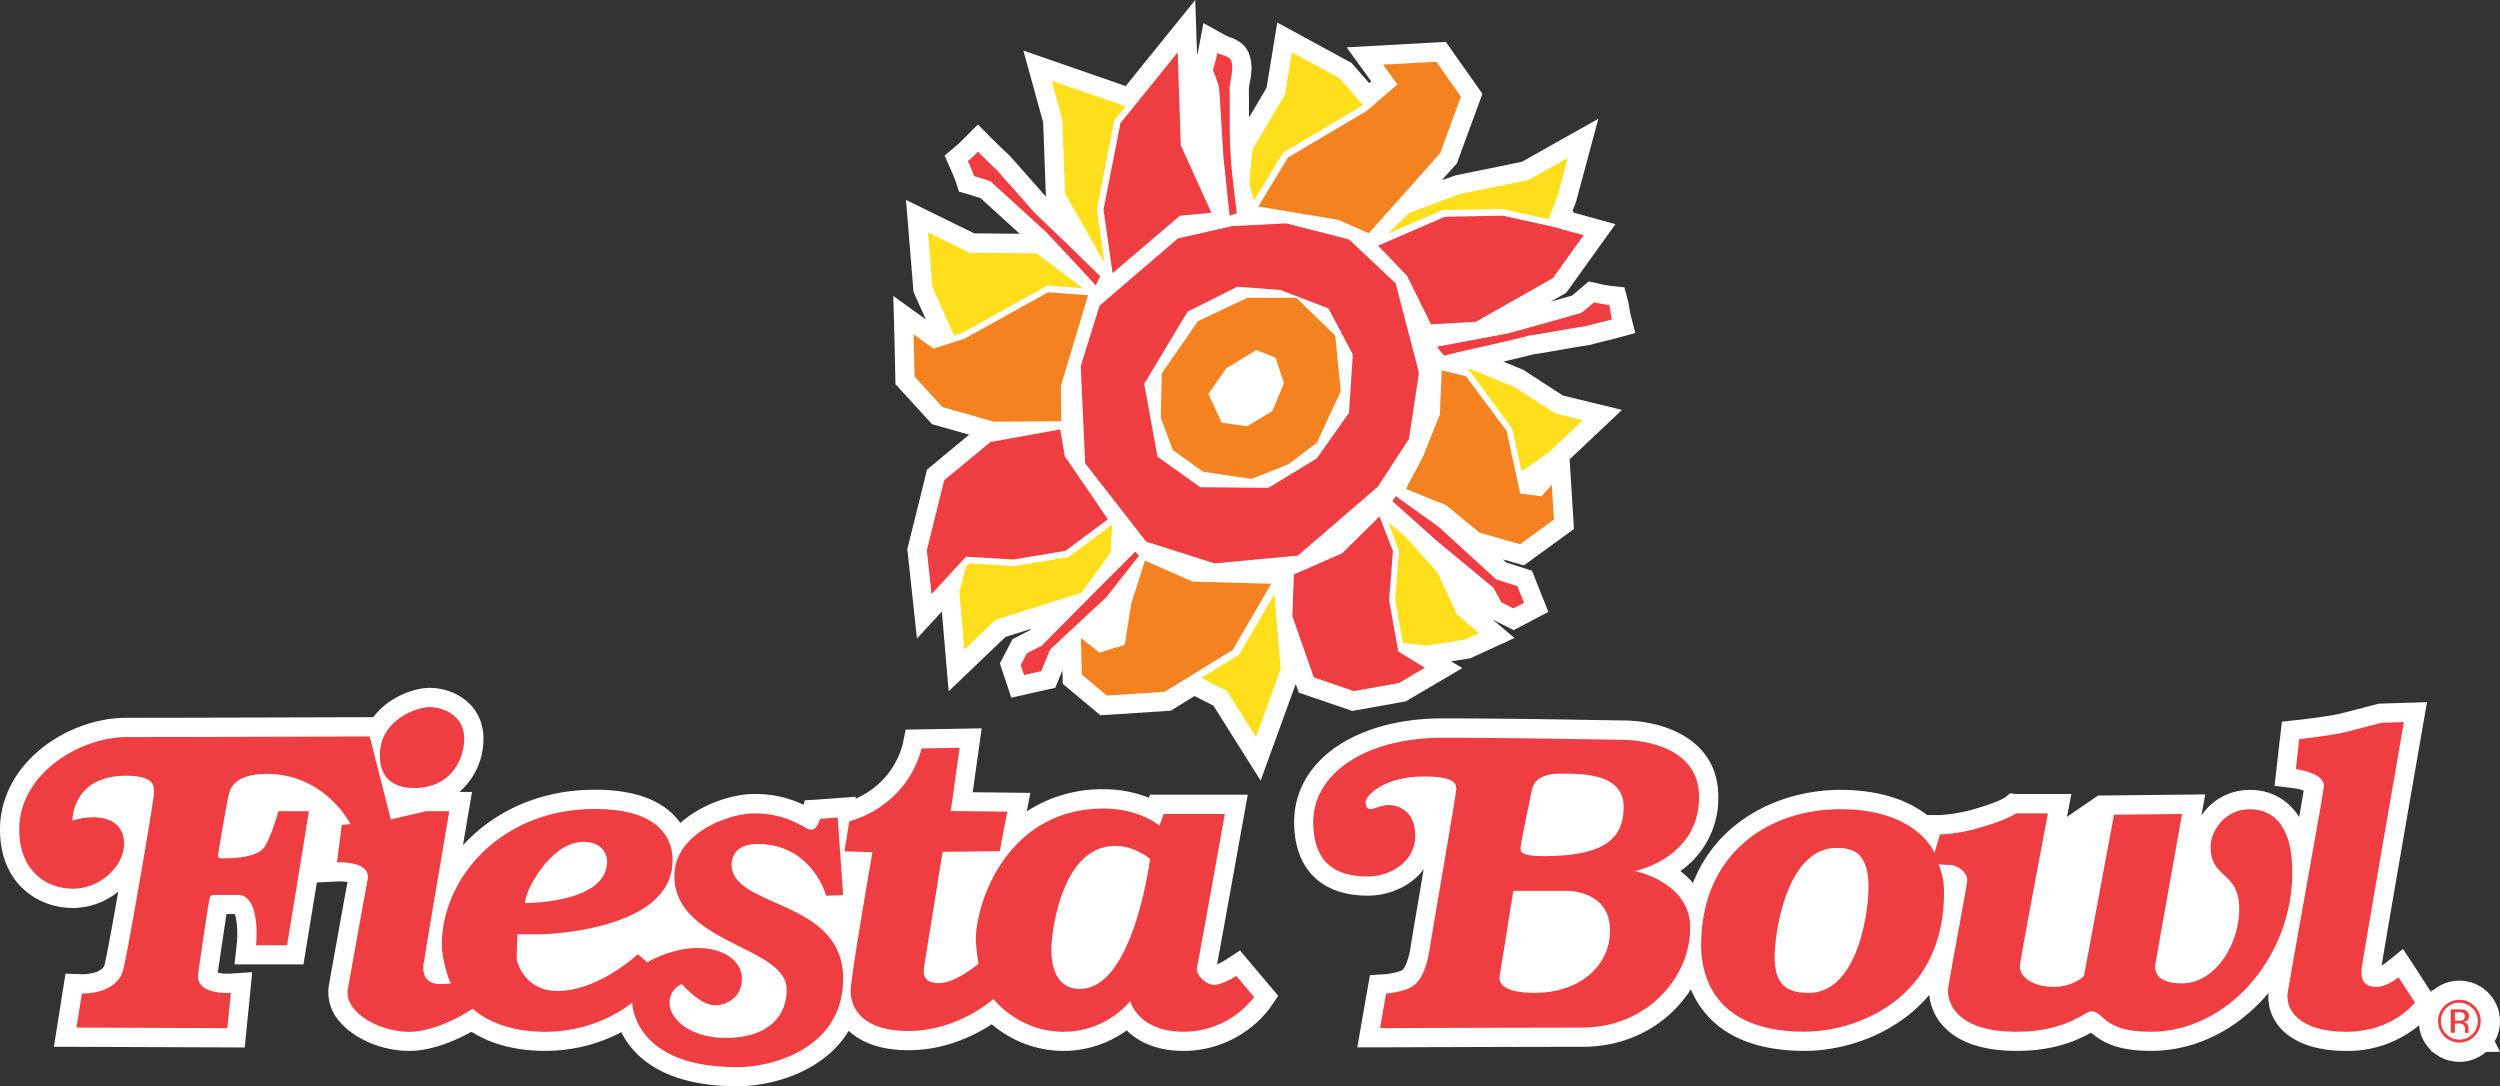<svg id="Layer_1" data-name="Layer 1" xmlns="http://www.w3.org/2000/svg" viewBox="0 0 915.74 397.88"><rect x="0" y="0" width="915.74" height="397.88" fill="#333333" stroke="none"/><defs><style>.cls-1{fill:#fff;}.cls-2{fill:#ef3e42;}.cls-3{fill:#f58220;}.cls-4{fill:#ffdf1c;}</style></defs><title>Logo_Partner_Fiesta_Bowl</title><path class="cls-1" d="M327.61,122.68c.06,2.2.34,15.39.34,15.39l.05,2.65,13.39,14.64,13.6,3.87L339.58,172l-7.23,29.12,3.53,32.76L345,224l2.49,29.2L368.3,233.3l9.53-3-.44.45-6.48,3.35L366.25,243l4.19,12.55,16.1-3.62,2.62-6.37.12,4.92L403.06,262l25.77-1.67,8.72-5.37,6.91,3.51,17.31,27.46,12.85-35.4,1.12,3.18,19.58,6.7,19.61-3.5,20.7-12.19-4.08-2.49,7-1.11,16.21-7.42L546.85,227l7.61,3.82,12.7-6.69-6-15.09-9.44-3-1.28-1.16,7.76,2.21,18.33-13.33-1.59-25.51,19.19-18.1-21.65-5.27-14.53-9.42-7.3-3c3.51-.81,7.12-1.66,10.89-2.63,3.12-.48,6.34-1,9.57-1.61,3.57-.62,7.26-1.27,10.79-1.78l.49-.07.47-.14c1.56-.46,3.4-.9,5.23-1.35,1.43-.35,2.86-.71,4.18-1.06L599,122l-1.72-6.75c-.16-.64-.28-1.37-.4-2.1-.18-1.1-.37-2.19-.62-3.16L595,105.26l-4.88-.54a46,46,0,0,1-4.75-.88l-3.46-.76-2.68,2.33c-.8.69-1.6,1.34-2.37,2l-1,.85q-4,1.14-7.86,2.23l5.67-3.22,18.06-25.15-15.3-4.23.05-.32-.54-.12,1.36-3.54,8.16-30.4-28,15.75-24.38,5L528.14,66l5.51-6.18L543,34.35l-13.4-19-36.32,2,9,12.47-.75.64-6.47-7.41L467.86,8.26l-3.92,23.9L457.5,43.07v-1.5c0-3,0-6.07-.05-9.19.06-.55.19-1.28.33-2,.49-2.62,1.15-6.2,0-9.88-1.28-4.75-5.67-6.29-7.57-7a8.89,8.89,0,0,1-.89-.33l-8.5-4.71L439,18c-.13.7-.31,1.43-.51,2.2L437.81,0,412.34,31.52l-37.48-13,7.25,26.34,1,27.17c-4.2-4.77-8.56-9.7-12.92-14.63l-.26-.28-.27-.26c-2-1.85-4.08-3.89-6.24-6L358.2,45.6l-5,5c-1,1-2.17,2.18-3.18,3L346,57l2.24,5.06c.73,1.65,1.42,3.21,1.9,4.66l1.15,3.48,3.51,1,2.7.84,1.66.52,14.34,13.06-16.66-.14L331.86,73.23l2.75,33.67L339.13,117l-11.93-8.6Z"/><path class="cls-1" d="M449,351.55a26.06,26.06,0,0,1-3.19,1.69c1.95-10.45,8.32-46,9.74-53.87l1.49-8.29H421.23l-.4,1.13a44.22,44.22,0,0,0-16.55-3.11,50.45,50.45,0,0,0-28.16,8.09l1.29-6.76-21.11-.24,3.28-23.4-27.84.47-1.13,5.54a30.29,30.29,0,0,1-8.39,14,32.28,32.28,0,0,1-8.78,5.76l-.05-.71-13.56,1-5.07.3-.4,1.62a41.15,41.15,0,0,0-18.16-3.93c-7.72,0-19.06,3.54-27,10.61a16,16,0,0,0-1-1.33c-5.9-7.2-16.1-10.85-30.31-10.85-20.81,0-37.38,8.38-48.31,20.34.66-3.94,3.32-19.52,3.32-19.52h-4.65a25.57,25.57,0,0,0,8.83-19.63c0-12-10.17-18.49-19.75-18.49-5.71,0-15.06,3.36-20.64,10.74h-1.33c-.66,0-66.78.21-88.94.21-22,0-46.42,16.82-46.42,40.95,0,19.74,13.85,28.73,26.72,28.73a26.81,26.81,0,0,0,16.6-6c-2.08,11.86-4.1,22.94-5,26.72-.83,3.51-8,3.55-8.09,3.55L24,356.65l-4.26,26.77,69.91.26,1.92-19.29.79-8.29-8.31.56c-.09,0-.39,0-.84,0a14.59,14.59,0,0,1-3.43-.36c.56-4,2.28-15.6,3.18-21.48H86c.79,1.95,1.16,6.76.75,10.63l-.85,7.81h25.25l4.91-30,7.74-.4h.6a16.76,16.76,0,0,1,2.89.23c-1.41,7.58-5.55,30.64-6.83,37.87a16.05,16.05,0,0,0,3.9,13.19c5.41,6.45,15.65,10.78,25.47,10.78,8.76,0,17.66-4.09,22.87-7,4.86,3.12,13.57,7,27,7a60.22,60.22,0,0,0,27.89-6.83C232,386.94,243,397.88,270,397.88c13.61,0,32.1-5.71,40.88-20.29,4.46,4.17,11.52,7.1,21.93,7.1,13.48,0,24.36-5.51,30.47-9.51a40.51,40.51,0,0,0,26.09,9.76,39.48,39.48,0,0,0,23.34-7.52c3.9,3.88,10.4,7.52,21,7.52a39.71,39.71,0,0,0,31.49-15.76l3-4.42-14-16.62Z"/><path class="cls-1" d="M757.14,299.21l1.58-8.36H738.49l-2.24-.26-1.89,1.59c-.55.33-3.45,1.94-10.31,3.92a57.76,57.76,0,0,1-13.51,2.46l-4.61,0c-6.2-4.76-16.17-9.23-31.74-9.23-21.82,0-44.93,10.81-54.06,34.09a31,31,0,0,0-4.62-4.35,32.56,32.56,0,0,0,13.9-27.18c0-20.65-19.1-28-35.45-28-1,0-4-.06-8.52-.13-12.63-.22-36.14-.62-57-.62-32,0-54.39,15.6-54.39,37.93,0,17.16,9.83,27,27,27,7.81,0,15.79-3.46,20.44-9.65-.35,2.07-.69,4.08-1,5.95-1.83,10.7-3.4,19.95-3.71,22-1,6.86-2.75,8.62-3.07,8.9-.82.62-4,1.4-6.38,1.57l-5.53.36-4.63,26.44,8.43,0c.49,0,49.1-.2,74-.2,18.23,0,32.06-9.07,39.77-21.05,4.6,10.92,15.62,22.54,41.73,22.54,14.48,0,33.33-5.91,45.58-20.51a19.73,19.73,0,0,0,5,11.3c5.51,6.11,14.64,9.21,27.13,9.21,14.22,0,22.67-4.2,27.13-6.68,3.88,3.32,9.3,6.68,22,6.68,16.76,0,32.15-8.26,43-21.23A17.08,17.08,0,0,0,835,376.22c3.41,4,10.4,8.72,24.37,8.72a40.63,40.63,0,0,0,26.72-9.39,14.46,14.46,0,0,0,4.22,9l.34.34v.48h.54a14.87,14.87,0,0,0,19.41-.05l5.14-.05-1.93-3.86a14.68,14.68,0,0,0,1.92-7.35,14.87,14.87,0,0,0-24.43-11.36h-.65v.58l-.15.15-6-9.3-4.28-6.52-6.09,4.89a12.35,12.35,0,0,1-1.75,1.16c1.58-9.73,9.65-56.38,15.14-87.94l1.48-8.52-17.68.55-.78.2s-8.39,2.23-13.35,3.45c-3.71.92-12.62,2-15.74,2.34l-5.6.61-1.91,16.55-.77,6.95,6.94.85a18.84,18.84,0,0,1,3.73.9c-.35,2.11-.94,5.53-1.67,9.7A20.59,20.59,0,0,0,824,289.36a21.11,21.11,0,0,0-17.63,9.38l1.39-7.75-39.24.41Z"/><path class="cls-1" d="M396.59,350.52a19.53,19.53,0,0,1-.21-3.18c.13-5.34,3.67-26.2,12.16-26.2h.22C405.72,336.4,400.19,348.24,396.59,350.52Zm165.71,1.9h-.75c.66-4.08,1.53-9.49,2.39-14.82h9.83c4.66,0,4.66,1.82,4.66,3.16C578.43,348.81,570.33,352.42,562.3,352.42Zm19.62-52.72c-1.33.83-4.56,2.11-12,2.5.53-2.68,1.09-5.43,1.51-7.49h.7c6.94,0,10,.59,11.26,1.19C583.38,298.8,582.64,299.26,581.92,299.7Zm80.56,52.72c-.42,0-.77,0-1.07,0a18.91,18.91,0,0,1-.1-2.15c0-8.45,4.81-28.35,11.38-28.35H673a18,18,0,0,1,.2,2.92C673.15,335.71,668.37,352.42,662.48,352.42Zm139.36-4.31c.89-5,3.7-20.78,3.7-20.78.53.54,1,1,1.49,1.44,1.93,1.81,1.93,1.81,1.93,4C809,339.67,805.43,346,801.84,348.11Z"/><path class="cls-2" d="M451.22,82.84l-19.74,4.48-28.7,24.62-6.91,22.17,1.62,35.62,22.38,28.69,25,7.94,30.53-2.85,29.3-25.23,11.39-17.5,3.67-24.21-8.54-32.77L494.16,87.72l-23-5.9-19.94,1Zm2,22.18,15.87,1.22,17.5,6.71,8.95,16.9-1.41,21.36L482.35,167.9l-17.71,10.79-25-.21L424,167.29l-4.89-26.66,15.88-26.46Z"/><path class="cls-3" d="M456.9,109.09l-18.09,8.55-13.24,19.12-.41,16.29,4.48,11.8,11,7.93,17.7,2.65,13.43-5.29,10.58-7.94,8.75-18.92-2-20.36-14.24-13.83Zm3.27,19.13,7.12,2.84,3,9.37-4.26,10.16-9.17,5.51-9.35-1.23-4.89-10.57,6.52-9.37Z"/><path class="cls-2" d="M403,101.15c-7.93-7.73-16.07-15.67-24.21-23.4-4.48-5.09-9.16-10.38-13.84-15.67-2.24-2-4.47-4.28-6.72-6.51C357,56.79,355.77,58,354.55,59c.82,1.83,1.63,3.66,2.24,5.49,2,.61,3.87,1.22,5.9,1.83,6.92,6.31,13.64,12.41,20.56,18.73,5.9,6.31,12.21,13,18.11,19.53C401.76,103.6,402.58,102.17,403,101.15Z"/><polygon class="cls-2" points="415.81 202.09 400.95 216.94 381.62 236.48 376.12 239.33 373.88 243.6 375.11 247.26 381.41 245.84 384.67 237.9 405.22 218.77 417.23 203.51 415.81 202.09"/><polygon class="cls-2" points="510.03 183.56 525.7 197.61 547.06 215.31 549.91 220.6 554.38 222.84 558.25 220.81 555.81 214.71 548.07 212.26 526.92 192.93 511.25 181.74 510.03 183.56"/><path class="cls-2" d="M450.4,79c-.81-6.92-1.42-14.25-2.24-21.17-.61-8.74-1-17.29-1.62-25.84a66.82,66.82,0,0,0-2.24-6.31c.6-2.23,1.22-4.27,1.61-6.3,1.85,1,4.69,1.22,5.1,3,1,3.05-.41,6.72-.61,9.76.2,8.55-.2,16.49.41,25,.41,6.91,1.42,14,2.24,21C452.23,78.36,451.22,78.76,450.4,79Z"/><polygon class="cls-2" points="432.51 53.17 431.39 19.16 410.42 45.11 404.21 76.76 407.53 100.04 432.2 79.03 443.71 77.93 432.51 53.17"/><polygon class="cls-4" points="385.21 29.58 389.12 43.79 390.14 70.9 404.56 96.26 401.76 76.69 408.17 44.05 412.29 38.96 385.21 29.58"/><path class="cls-3" d="M398.55,108.15l-14.63-1.09-30.62,17-11.37,3.65-7.27-5.24c.06,2.2.33,15.44.33,15.44l10.25,11.21,18.84,5.35,24.66-.19-.18-12.83Z"/><polygon class="cls-2" points="390.04 167.14 388.36 157.29 362.81 161.91 345.86 175.9 339.49 201.55 341.22 217.62 353.85 203.91 371.18 204.94 390.28 201.76 405.81 190.21 390.04 167.14"/><polygon class="cls-3" points="436.9 213.06 419.4 205.37 414.33 221.29 412 236.19 402.73 239.04 395.91 233.71 396.25 247.1 405.42 254.78 426.62 253.4 451.55 238.06 465.63 213.82 436.9 213.06"/><path class="cls-2" d="M529,130.26c10.58-2.66,20.14-4.49,31.13-7.34,6.72-1,13.85-2.44,20.77-3.45,2.84-.82,6.51-1.63,9.56-2.45-.41-1.62-.62-3.66-1-5.29a53.51,53.51,0,0,1-5.5-1c-1.62,1.42-3.25,2.64-4.67,3.86-9.17,2.65-18.12,5.09-26.87,7.53-8.74,1.63-17.3,3.26-26.05,4.88A40,40,0,0,0,529,130.26Z"/><polygon class="cls-3" points="526.11 22.62 506.6 23.68 511.85 30.93 500.47 40.73 471.82 57.67 460.89 75.64 490.16 80.51 501.37 85.45 527.5 56.15 535.13 35.4 526.11 22.62"/><path class="cls-2" d="M568.57,83l-18.16-4-21.19.4L504.77,90,515.37,101l8.82,17.8,16.41-.94,28.23-16,11.25-15.68C576.54,85.2,568.52,83,568.57,83Z"/><polygon class="cls-3" points="564.63 181.79 556.85 180.79 551.85 157.83 536.99 137.84 528.07 135.64 527.42 151.87 521.11 167.53 521.09 167.6 521.06 167.65 514.97 179.09 529.56 184.96 541.93 195.1 556.8 199.34 569.21 190.31 568.42 177.56 564.63 181.79"/><polygon class="cls-2" points="512.19 238.65 508.83 219.91 510.23 201.87 505.29 189.17 491.59 202.69 473.95 210.42 473.39 225.72 481.25 248.14 495.88 253.14 512.45 250.18 521.93 244.6 512.19 238.65"/><path class="cls-4" d="M459.32,73.44,470,55.91l29.28-17.39-8.62-9.88-17.44-9.46-2.53,15.43L458.8,54.73c-.61,5.59-1.23,11.8-1.2,12.5Z"/><polygon class="cls-4" points="559.96 65.91 535.02 70.98 516.21 77.97 508.28 85.65 528.32 76.96 550.41 76.57 567.25 80.31 570.57 71.68 574.29 57.84 559.96 65.91"/><polygon class="cls-4" points="569.61 151.41 554.64 141.71 538.89 135.32 536.68 135.32 538.47 136.04 553.94 157.06 557.34 172.67 567.26 165.74 579.82 153.9 569.61 151.41"/><polygon class="cls-4" points="533.67 225.01 526.51 209.67 515.08 196.85 508.51 191.33 512.45 201.78 511.04 219.93 513.86 235.47 522.61 236.49 536.53 234.3 541.79 231.9 533.67 225.01"/><polygon class="cls-4" points="466.82 217.6 453.91 239.79 440.05 248.32 449.39 253.06 460.06 269.99 469.1 245.07 466.82 217.6"/><polygon class="cls-4" points="407.35 192.16 391.38 204.04 371.42 207.36 371.28 207.36 354.96 206.38 353.83 207.62 351.41 216.84 353.22 237.94 364.62 227.07 396.06 217.14 406.81 202.47 407.36 192.19 407.35 192.16"/><polygon class="cls-4" points="355.13 92.59 339.9 85.06 341.54 105.12 349.45 122.86 352.7 121.81 383.63 104.6 396.67 105.58 379.63 92.79 355.13 92.59"/><path class="cls-2" d="M157.33,259c4.48,0,12.71,2.71,12.71,11.45s-5.75,18.2-18.2,18.2-12.71-9.23-12.71-12C139.13,263.51,152.84,259,157.33,259Z"/><path class="cls-2" d="M28,376.4l2-12.47s13,.48,15.21-9,11.21-62.3,11.21-64.54.47-6.24-10.23-6.24c-19.93,0-19.67,16.45-19.67,16.45a25.32,25.32,0,0,1,7.71-1.24c4.25,0,11.21,1.5,11.21,9.72s-8.74,16.45-18.69,16.45S7.05,318.83,7.05,303.88c0-20.68,22.43-33.9,39.37-33.9,22.43,0,89-.21,89-.21l7.73,30.37,12.94-3h8.49s-9.21,54.06-9.47,56.3,0,7,6,7,3.74-.74,3.74-.74-3-7.51-3-13.72c0-23.64,21-49.65,56.08-49.65,28.66,0,28.41,16,28.41,19,0,24.18-41.87,26.91-49.61,26.91h-7.21s-.26,7.24-.26,8.74,3,12,14.95,12c15.19,0,29.42-13.47,29.42-13.47l3.48,3s8.46-5.24,18.43-5.24,16.22,5,16.22,11.22-4.75,9.72-10,9.72-12-7.74-12-7.74a7.2,7.2,0,0,0-4.49,7c0,5.47,7,12.71,20.68,12.71s22.2-6.49,22.2-17.71c0-16-41.12-16.68-41.12-41.61,0-15.47,19.69-22.92,29.15-22.92,13.18,0,18.69,6,20.94,6s3.22-4,3.22-4l6.5-.5,2,28.42-6.24.23s-5-18.93-25.16-18.93c-8.74,0-9.46,5.75-9.46,7.48,0,16.21,40.86,12.45,40.86,41.87,0,24.93-24.9,32.38-38.88,32.38-38.38,0-38.38-23.67-38.38-23.67s-12.2,10.72-31.89,10.72c-18.7,0-26.48-8.48-26.48-8.48s-12.38,8.48-23.36,8.48-23.92-7.21-22.43-15.69,6.66-37.18,7.22-39.89c1.5-7.22-11.21-6.47-11.21-6.47l1.75-13.71,3.22-.29s-9.23-18.4-30.65-18.4c-11.94,0-13.46,5.49-14,7.73s-3.48,19.2-3.74,20.93-.26,2.25,1.24,2.25,12.94.23,15.7-4.25,5-13,5-13h11.21l-8,49.09H93.78s2-18.43-6.73-18.43h-9c-1,0-1.23,1-1.49,2.24s-3.83,25.16-4,26.91c-.78,7.71,12,6.73,12,6.73l-1.29,12.92Zm194.39-60.82c0-2-1.26-7.21-8.74-7.21-8.13,0-15,8.36-18.5,14.65a22.26,22.26,0,0,0-2.92,7.77S222.37,331,222.37,315.58Z"/><path class="cls-2" d="M309.33,311.85l1.76-11a39.48,39.48,0,0,0,16-9,37,37,0,0,0,10.47-17.71l13.95-.24-3.25,23.18,20.7.23-2.76,14.47-20.93.25s-6.21,38.62-6.7,41.62-.52,6.46,5.46,6.46S358.44,353,358.44,353a70.6,70.6,0,0,1-1-8.72c0-14,11.68-48.11,46.84-48.11,13,0,20.45,6.24,20.45,6.24l1.5-4.25h22.42s-9.69,54.09-10.21,56.33,3,6.24,6.22,6.24,8.22-3.25,8.22-3.25l6.5,7.74a32.58,32.58,0,0,1-25.68,12.7c-16.94,0-19.69-11.21-19.69-11.21a32.23,32.23,0,0,1-24.68,11.21c-16.19,0-25.44-12-25.44-12S351,377.64,332.77,377.64,311.58,368,311.58,363s8-50.85,8-50.85Zm99.21-2c-20.68,0-23.44,34.39-23.44,37.38s0,15,10.47,15c19.7,0,25.68-47.62,25.68-47.62S415.76,309.86,408.54,309.86Z"/><path class="cls-2" d="M505.5,376.61l2.22-12.68s7.22-.47,10.47-3.23,4.74-8.25,5.49-13.22,9.48-55.33,9.72-58.06-1-5-12-5c-14,0-21.19,6.73-21.19,9.46,0,1.24.52,2.51,1.75,2.51s4-1.5,6.73-1.5,9.72,1.5,9.72,11.21-9.23,14.95-17.45,14.95-19.93-2.26-19.93-19.95S500,270.24,528.4,270.24s61.82.74,65.56.74,28.41.75,28.41,20.94c0,22.43-23.44,27.15-23.44,27.15s20.19,4,20.19,20.7c0,18.43-16,36.63-39.63,36.63C554.33,376.4,505.5,376.61,505.5,376.61Zm43.83-19.16c-.26,1.75-.23,6.24,13,6.24,15.21,0,27.41-9,27.41-22.94s-14-14.44-15.94-14.44H554.33S549.59,355.7,549.33,357.45Zm16-43.85c20.93,0,29.41-5.49,29.41-18s-15.46-12.21-23.43-12.21-9.72,3.73-10.21,6-3.74,18.2-4,20.18S556.08,313.6,565.29,313.6Z"/><path class="cls-2" d="M672.69,310.61c4.75,0,11.73.51,11.73,14.2,0,10.22-4.25,38.88-21.94,38.88-9.2,0-12.45-4.23-12.45-13.46C650,343.76,653.74,310.61,672.69,310.61Zm1.5-14.2c-26.92,0-51.07,16.67-51.07,49.83,0,8.22,2.47,31.65,37.87,31.65,19.44,0,51.09-12.19,51.09-50.83a25.24,25.24,0,0,0-2-10.47s2.73.24,4.48.24,6.47,2.47,6,6-6.7,36.92-7,39.4.49,15.69,25.16,15.69c18,0,25.19-7.47,27.17-7.47,5,0,4,7.47,21.92,7.47,28.41,0,51.84-27.63,51.84-58.31,0-17-6.72-23.17-15.69-23.17s-14.21,7.94-14.21,13.69c0,12,10.47,9,10.47,22.68s-9.23,27.4-20.94,27.4c-10.7,0-10-5.74-9.72-7.47s9.72-54.58,9.72-54.58l-24.93.26-11,59.06s-3.74,4-11.22,4-12.73-3.75-12.22-8,10.24-55.55,10.24-55.55H738.49s-3,2.24-12.48,5a63.32,63.32,0,0,1-15.42,2.74l-2,6.73S702.34,296.41,674.19,296.41Z"/><path class="cls-2" d="M842.18,270.73s11.68-1.27,16.68-2.5,13.46-3.48,13.46-3.48l8.22-.26s-14.95,86-15.44,90,.51,7,5.49,7c3.71,0,8-3.5,8-3.5l6,9.23s-8,10.72-25.16,10.72-22.45-8-21.45-14.45,12.93-72,13.23-75.26c.49-5.26-10.24-6.5-10.24-6.5Z"/><path class="cls-2" d="M905.61,369.28a6.48,6.48,0,0,1,2,4.76,6.57,6.57,0,0,1-2,4.79,6.7,6.7,0,0,1-9.51,0,6.6,6.6,0,0,1-2-4.79,6.7,6.7,0,0,1,11.46-4.76Zm.78-.76a7.82,7.82,0,0,0-11.06,11.06,7.8,7.8,0,0,0,11.06,0,7.82,7.82,0,0,0,0-11.06ZM902,373.67a4,4,0,0,1-1.43.19h-1.37v-3.1h1.29a4,4,0,0,1,1.83.31,1.55,1.55,0,0,1-.32,2.6Zm-4.31,4.64h1.51v-3.39h1.2a3.71,3.71,0,0,1,1.68.27,2.12,2.12,0,0,1,.81,2v.68l0,.27a.44.44,0,0,1,0,.1.29.29,0,0,1,0,.09h1.42l0-.11a1.38,1.38,0,0,1-.08-.45c0-.22,0-.44,0-.63v-.63a2.32,2.32,0,0,0-.47-1.34,2.1,2.1,0,0,0-1.48-.84,3.21,3.21,0,0,0,1.25-.41,1.89,1.89,0,0,0,.84-1.7,2.14,2.14,0,0,0-1.33-2.17,6.46,6.46,0,0,0-2.34-.31h-3Z"/></svg>